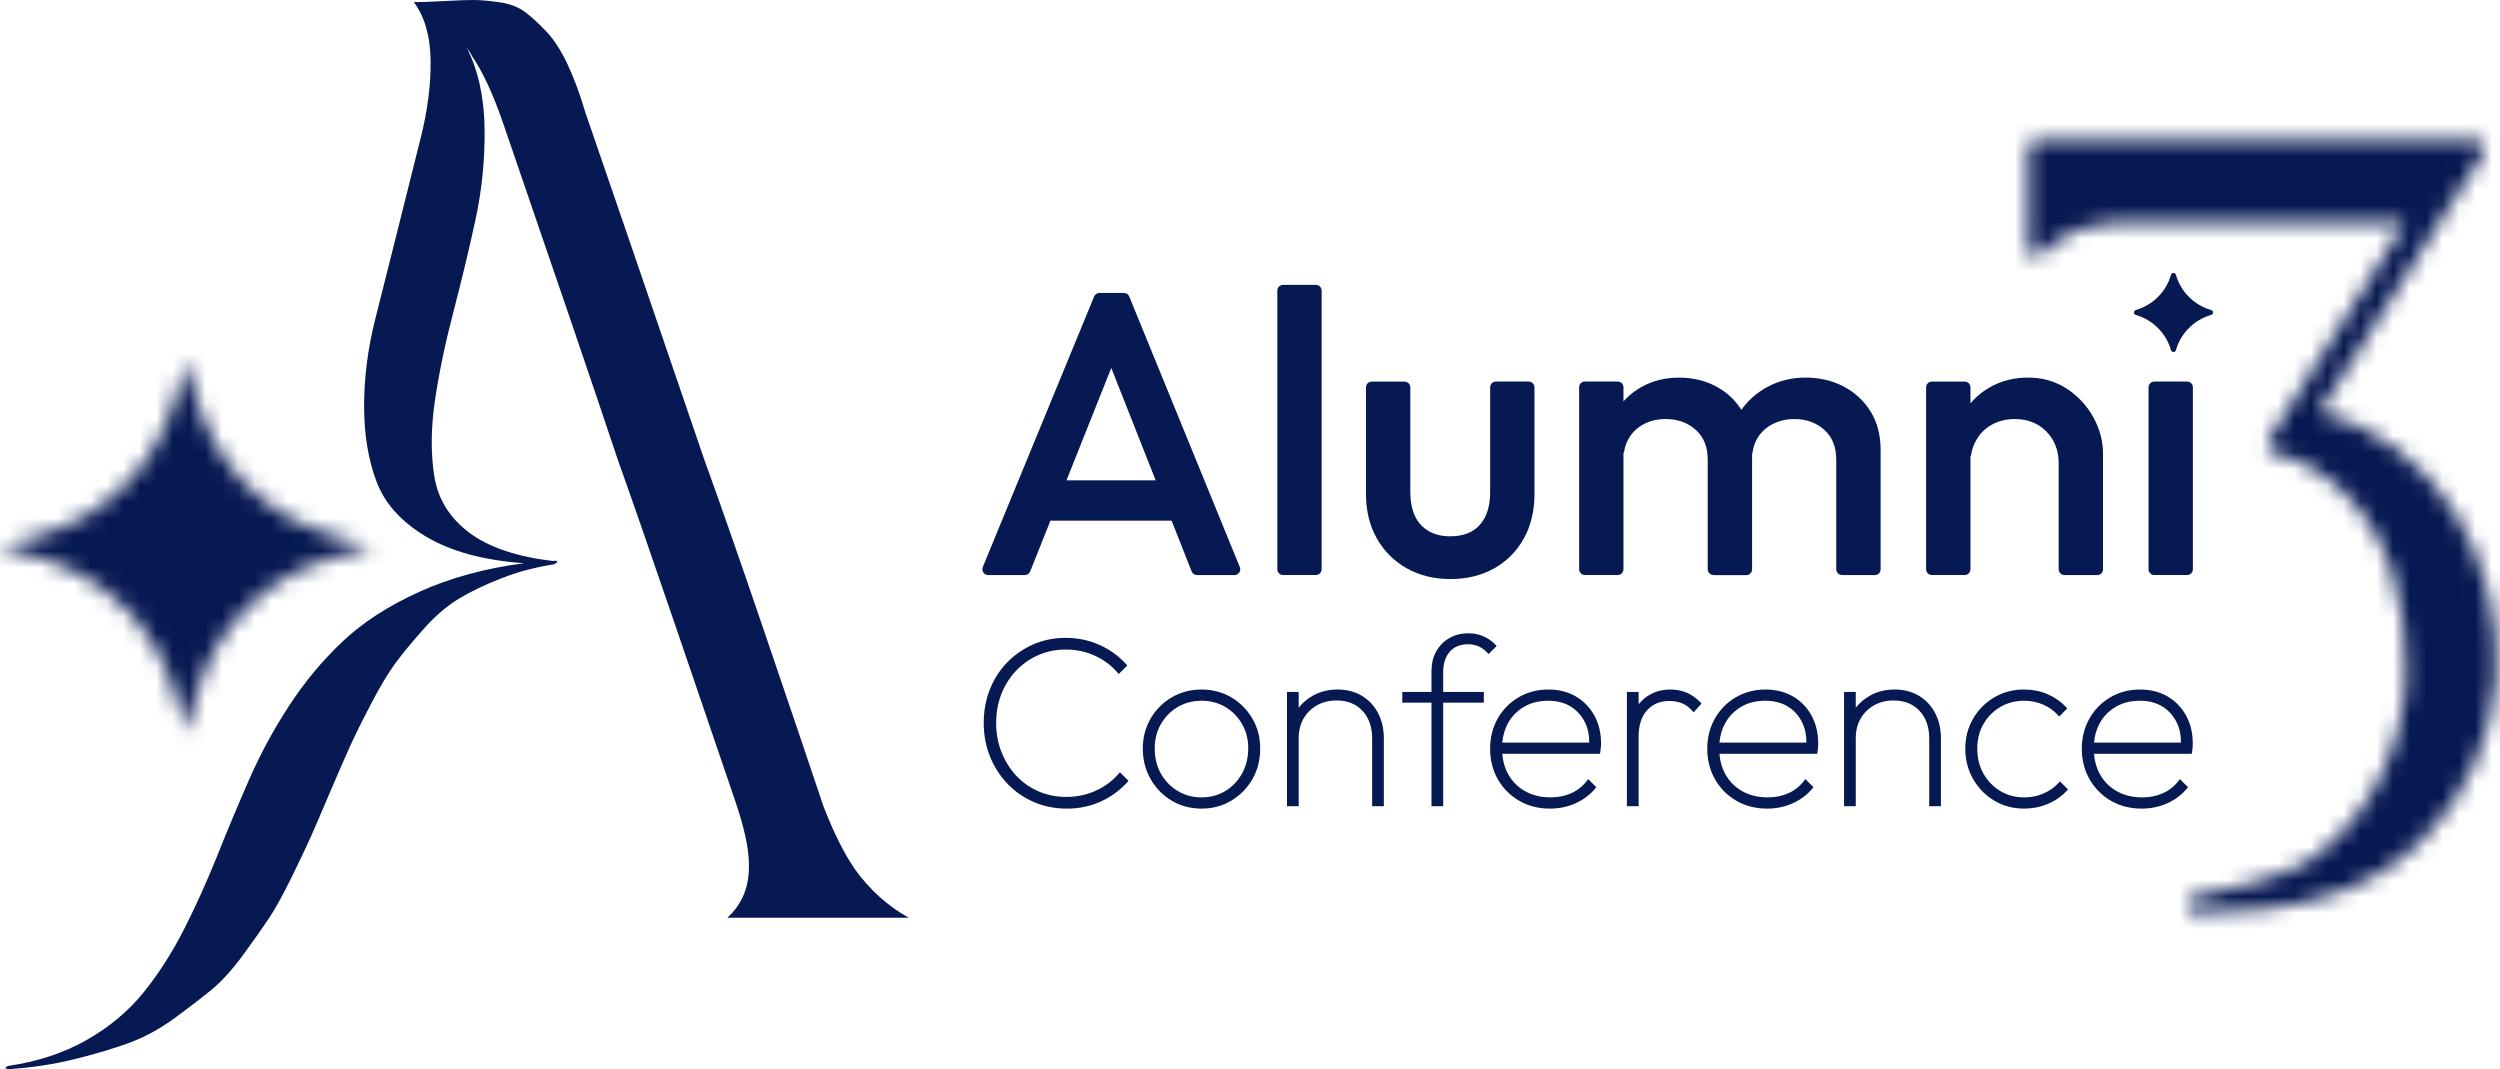 <svg width="152" height="65" viewBox="0 0 152 65" fill="none" xmlns="http://www.w3.org/2000/svg">
<mask id="mask0_208_392" style="mask-type:luminance" maskUnits="userSpaceOnUse" x="0" y="21" width="23" height="24">
<path d="M11.298 21.941L11.991 24.366C13.125 28.32 16.214 31.412 20.168 32.544L22.59 33.237L20.166 33.931C16.211 35.064 13.12 38.154 11.988 42.108L11.295 44.533L10.602 42.108C9.468 38.154 6.379 35.062 2.424 33.931L0 33.237L2.422 32.544C6.376 31.41 9.468 28.32 10.599 24.366L11.292 21.941H11.298Z" fill="white"/>
</mask>
<g mask="url(#mask0_208_392)">
<mask id="mask1_208_392" style="mask-type:luminance" maskUnits="userSpaceOnUse" x="-2" y="20" width="26" height="26">
<path d="M23.894 20.641H-1.303V45.839H23.894V20.641Z" fill="white"/>
</mask>
<g mask="url(#mask1_208_392)">
<mask id="mask2_208_392" style="mask-type:luminance" maskUnits="userSpaceOnUse" x="-2" y="20" width="26" height="26">
<path d="M23.892 20.641H-1.305V45.839H23.892V20.641Z" fill="white"/>
</mask>
<g mask="url(#mask2_208_392)">
<rect x="-1.374" y="20.547" width="25.275" height="25.401" fill="#071952"/>
</g>
</g>
</g>
<path d="M51.971 52.842C52.891 54.114 53.986 55.099 55.258 55.8H44.218C45.138 54.969 45.576 53.874 45.532 52.513C45.532 51.551 45.224 50.19 44.612 48.438C43.866 46.249 42.717 42.875 41.16 38.319C39.604 33.762 38.41 30.323 37.579 28C36.132 23.663 33.809 16.851 30.614 7.56C29.998 5.764 29.365 4.385 28.708 3.42C28.619 3.246 28.51 3.071 28.38 2.894C29.081 4.296 29.441 5.938 29.464 7.823C29.485 9.708 29.3 11.559 28.906 13.376C28.513 15.195 28.062 17.067 27.558 18.996C27.055 20.925 26.683 22.722 26.44 24.385C26.198 26.051 26.187 27.573 26.406 28.952C26.625 30.334 27.326 31.473 28.51 32.37C29.694 33.269 31.401 33.848 33.635 34.111C33.765 34.067 33.854 34.09 33.898 34.176C33.809 34.221 33.744 34.265 33.7 34.307C32.561 34.481 31.487 34.768 30.481 35.162C29.472 35.555 28.606 35.972 27.884 36.41C27.162 36.848 26.448 37.461 25.749 38.251C25.048 39.041 24.477 39.729 24.042 40.321C23.604 40.912 23.098 41.757 22.53 42.852C21.959 43.947 21.534 44.812 21.248 45.448C20.963 46.084 20.557 47.015 20.033 48.24C19.551 49.38 19.178 50.245 18.915 50.837C18.651 51.429 18.258 52.26 17.731 53.334C17.204 54.408 16.746 55.24 16.352 55.832C15.959 56.423 15.432 57.169 14.775 58.066C14.118 58.962 13.482 59.664 12.87 60.169C12.254 60.673 11.501 61.254 10.602 61.911C9.705 62.568 8.772 63.071 7.807 63.423C6.845 63.772 5.737 64.101 4.489 64.408C3.24 64.713 1.937 64.911 0.579 65C0.448 65 0.36 64.977 0.315 64.935C0.404 64.846 0.469 64.805 0.514 64.805C2.31 64.541 3.897 64.015 5.279 63.227C6.658 62.437 7.81 61.475 8.73 60.336C9.65 59.197 10.471 57.914 11.193 56.491C11.915 55.068 12.583 53.59 13.198 52.054C13.81 50.521 14.457 48.975 15.137 47.422C15.815 45.868 16.626 44.367 17.57 42.92C18.511 41.473 19.595 40.169 20.823 39.009C22.048 37.849 23.604 36.84 25.489 35.985C27.371 35.13 29.498 34.552 31.865 34.244C29.409 34.069 27.428 33.532 25.916 32.633C24.404 31.736 23.395 30.618 22.892 29.28C22.389 27.943 22.137 26.41 22.137 24.679C22.137 22.948 22.366 21.176 22.827 19.356C23.286 17.539 23.758 15.665 24.24 13.736C24.722 11.809 25.171 10.013 25.588 8.347C26.005 6.681 26.2 5.117 26.18 3.647C26.156 2.179 25.817 1.009 25.16 0.13C25.598 0.13 26.211 0.109 27.001 0.065C27.791 0.021 28.38 0 28.776 0C29.172 0 29.686 0.044 30.319 0.13C30.953 0.219 31.469 0.404 31.865 0.688C32.258 0.972 32.696 1.369 33.179 1.872C33.661 2.375 34.099 3.045 34.492 3.876C34.886 4.708 35.259 5.717 35.611 6.9C36.794 10.318 39.203 17.351 42.839 27.998C43.671 30.276 44.888 33.759 46.486 38.449C48.084 43.139 49.278 46.663 50.068 49.03C50.68 50.607 51.316 51.88 51.973 52.842H51.971Z" fill="#071952"/>
<path d="M68.613 47.473L68.532 47.566C68.083 48.062 67.541 48.455 66.916 48.739C66.293 49.021 65.604 49.164 64.872 49.164C64.139 49.164 63.485 49.032 62.87 48.768C62.257 48.505 61.712 48.132 61.256 47.655C60.803 47.181 60.443 46.62 60.19 45.992C59.937 45.364 59.81 44.681 59.81 43.959C59.81 43.236 59.935 42.54 60.182 41.917C60.43 41.294 60.785 40.742 61.236 40.275C61.686 39.811 62.223 39.441 62.826 39.178C63.43 38.914 64.095 38.781 64.799 38.781C65.503 38.781 66.204 38.922 66.829 39.201C67.453 39.477 68 39.871 68.456 40.366L68.542 40.458L68.021 40.979L67.927 40.875C67.554 40.444 67.093 40.103 66.556 39.861C66.016 39.615 65.424 39.493 64.799 39.493C64.173 39.493 63.636 39.608 63.128 39.832C62.617 40.056 62.163 40.374 61.78 40.776C61.397 41.18 61.095 41.657 60.883 42.196C60.672 42.736 60.566 43.328 60.566 43.959C60.566 44.589 60.675 45.184 60.891 45.729C61.108 46.273 61.407 46.756 61.788 47.165C62.166 47.569 62.622 47.89 63.141 48.114C63.66 48.338 64.228 48.453 64.828 48.453C65.466 48.453 66.066 48.328 66.613 48.08C67.161 47.832 67.627 47.488 68 47.058L68.091 46.951L68.613 47.473Z" fill="#071952"/>
<path d="M76.143 43.689C75.828 43.147 75.398 42.714 74.861 42.399C74.324 42.084 73.719 41.922 73.057 41.922C72.395 41.922 71.777 42.084 71.24 42.399C70.703 42.714 70.273 43.147 69.957 43.689C69.642 44.229 69.481 44.844 69.481 45.514C69.481 46.184 69.639 46.818 69.957 47.368C70.27 47.918 70.703 48.358 71.237 48.679C71.774 49.002 72.387 49.164 73.057 49.164C73.727 49.164 74.326 49.002 74.863 48.679C75.398 48.358 75.831 47.92 76.146 47.376C76.461 46.828 76.62 46.202 76.62 45.514C76.62 44.826 76.461 44.229 76.143 43.689ZM73.057 48.481C72.522 48.481 72.032 48.35 71.605 48.092C71.177 47.834 70.833 47.48 70.583 47.037C70.333 46.591 70.208 46.08 70.208 45.514C70.208 44.949 70.333 44.456 70.583 44.023C70.831 43.59 71.175 43.241 71.605 42.986C72.032 42.733 72.522 42.605 73.057 42.605C73.591 42.605 74.079 42.733 74.504 42.986C74.929 43.241 75.27 43.59 75.518 44.023C75.768 44.456 75.893 44.954 75.893 45.498C75.893 46.043 75.768 46.58 75.518 47.029C75.267 47.477 74.926 47.834 74.504 48.092C74.079 48.35 73.594 48.481 73.057 48.481Z" fill="#071952"/>
<path d="M84.138 44.889V49.018H83.426V44.889C83.426 44.2 83.228 43.637 82.837 43.218C82.441 42.795 81.924 42.589 81.26 42.589C80.809 42.589 80.407 42.691 80.066 42.886C79.724 43.082 79.451 43.353 79.255 43.689C79.06 44.026 78.961 44.425 78.961 44.873V49.018H78.249V42.068H78.961V43.027C79.195 42.727 79.49 42.48 79.837 42.287C80.277 42.044 80.78 41.922 81.333 41.922C81.885 41.922 82.381 42.052 82.803 42.305C83.223 42.558 83.556 42.913 83.788 43.358C84.02 43.804 84.138 44.318 84.138 44.889Z" fill="#071952"/>
<path d="M90.996 39.278L90.506 39.766L90.415 39.669C90.243 39.492 90.06 39.362 89.87 39.286C89.68 39.21 89.471 39.171 89.257 39.171C88.778 39.171 88.416 39.32 88.147 39.622C87.881 39.927 87.746 40.342 87.746 40.861V42.068H90.217V42.722H87.746V49.017H87.034V42.722H85.259V42.068H87.034V40.801C87.034 40.355 87.128 39.953 87.318 39.612C87.508 39.268 87.777 38.994 88.116 38.798C88.455 38.603 88.843 38.504 89.273 38.504C89.599 38.504 89.904 38.564 90.18 38.681C90.459 38.801 90.702 38.968 90.908 39.184L90.996 39.278Z" fill="#071952"/>
<path d="M96.936 43.502C96.662 43.009 96.281 42.618 95.802 42.339C95.325 42.063 94.767 41.922 94.146 41.922C93.474 41.922 92.864 42.084 92.327 42.399C91.79 42.714 91.365 43.15 91.057 43.689C90.752 44.232 90.599 44.849 90.599 45.53C90.599 46.21 90.758 46.844 91.073 47.391C91.388 47.936 91.826 48.374 92.371 48.689C92.916 49.005 93.544 49.164 94.232 49.164C94.79 49.164 95.317 49.054 95.791 48.841C96.268 48.624 96.667 48.327 96.98 47.954L97.055 47.863L96.563 47.368L96.472 47.485C96.214 47.816 95.895 48.066 95.525 48.23C95.15 48.397 94.736 48.481 94.29 48.481C93.695 48.481 93.169 48.356 92.726 48.105C92.285 47.858 91.936 47.506 91.694 47.065C91.495 46.706 91.375 46.294 91.336 45.832H97.282L97.298 45.723C97.319 45.592 97.332 45.483 97.337 45.397C97.342 45.313 97.345 45.248 97.345 45.209C97.345 44.568 97.207 43.994 96.936 43.502ZM91.339 45.152C91.378 44.717 91.493 44.325 91.678 43.984C91.912 43.556 92.243 43.215 92.663 42.972C93.08 42.727 93.576 42.605 94.131 42.605C94.655 42.605 95.116 42.722 95.494 42.957C95.875 43.189 96.169 43.517 96.37 43.929C96.545 44.284 96.631 44.696 96.625 45.152H91.339Z" fill="#071952"/>
<path d="M103.454 42.777L102.972 43.309L102.876 43.202C102.685 42.996 102.479 42.845 102.26 42.756C102.039 42.665 101.781 42.62 101.489 42.62C100.931 42.62 100.49 42.803 100.144 43.181C99.8 43.556 99.628 44.101 99.628 44.803V49.018H98.916V42.068H99.628V42.819C99.672 42.761 99.722 42.706 99.774 42.652C100.248 42.167 100.85 41.922 101.562 41.922C101.906 41.922 102.234 41.984 102.534 42.107C102.834 42.23 103.115 42.425 103.371 42.688L103.454 42.777Z" fill="#071952"/>
<path d="M110.139 43.502C109.868 43.009 109.487 42.618 109.007 42.339C108.528 42.063 107.97 41.922 107.35 41.922C106.68 41.922 106.067 42.084 105.53 42.399C104.996 42.714 104.568 43.15 104.263 43.689C103.956 44.232 103.802 44.849 103.802 45.53C103.802 46.21 103.961 46.844 104.279 47.391C104.592 47.936 105.03 48.374 105.574 48.689C106.122 49.005 106.747 49.164 107.438 49.164C107.996 49.164 108.52 49.054 108.994 48.841C109.471 48.624 109.873 48.327 110.183 47.954L110.261 47.863L109.766 47.368L109.675 47.485C109.419 47.816 109.101 48.066 108.728 48.23C108.356 48.397 107.939 48.481 107.496 48.481C106.901 48.481 106.375 48.356 105.929 48.105C105.488 47.858 105.142 47.506 104.897 47.065C104.698 46.706 104.579 46.294 104.542 45.832H110.485L110.504 45.723C110.525 45.592 110.535 45.483 110.54 45.397C110.545 45.313 110.548 45.248 110.548 45.209C110.548 44.568 110.41 43.994 110.139 43.502ZM104.542 45.152C104.581 44.717 104.696 44.325 104.884 43.984C105.118 43.556 105.449 43.218 105.866 42.972C106.286 42.727 106.779 42.605 107.334 42.605C107.86 42.605 108.319 42.722 108.7 42.957C109.078 43.189 109.372 43.517 109.573 43.929C109.748 44.284 109.834 44.696 109.831 45.152H104.542Z" fill="#071952"/>
<path d="M118.008 44.889V49.018H117.296V44.889C117.296 44.2 117.098 43.637 116.707 43.218C116.316 42.8 115.787 42.589 115.13 42.589C114.679 42.589 114.278 42.691 113.936 42.886C113.595 43.082 113.321 43.353 113.125 43.689C112.93 44.026 112.831 44.425 112.831 44.873V49.018H112.119V42.068H112.831V43.027C113.065 42.727 113.36 42.48 113.707 42.287C114.145 42.044 114.648 41.922 115.203 41.922C115.758 41.922 116.251 42.052 116.673 42.305C117.093 42.558 117.424 42.913 117.658 43.358C117.89 43.804 118.008 44.318 118.008 44.889Z" fill="#071952"/>
<path d="M125.736 47.998L125.65 48.09C125.329 48.431 124.938 48.7 124.493 48.885C124.047 49.07 123.567 49.164 123.069 49.164C122.397 49.164 121.784 49.002 121.25 48.679C120.713 48.361 120.283 47.918 119.967 47.368C119.652 46.818 119.49 46.195 119.49 45.514C119.49 44.834 119.652 44.229 119.967 43.689C120.283 43.147 120.715 42.714 121.25 42.399C121.787 42.084 122.397 41.922 123.069 41.922C123.567 41.922 124.044 42.016 124.48 42.201C124.915 42.389 125.295 42.649 125.606 42.983L125.692 43.074L125.202 43.564L125.11 43.465C124.863 43.199 124.558 42.986 124.208 42.834C123.859 42.683 123.476 42.605 123.069 42.605C122.532 42.605 122.042 42.733 121.615 42.986C121.187 43.241 120.841 43.59 120.593 44.023C120.343 44.456 120.218 44.959 120.218 45.514C120.218 46.069 120.343 46.591 120.593 47.037C120.843 47.48 121.187 47.834 121.615 48.092C122.045 48.35 122.532 48.481 123.069 48.481C123.484 48.481 123.875 48.405 124.232 48.251C124.586 48.1 124.897 47.884 125.155 47.608L125.246 47.508L125.736 47.998Z" fill="#071952"/>
<path d="M132.911 43.502C132.64 43.009 132.26 42.618 131.78 42.339C131.3 42.063 130.745 41.922 130.122 41.922C129.452 41.922 128.839 42.084 128.305 42.399C127.768 42.714 127.341 43.15 127.036 43.689C126.731 44.232 126.574 44.849 126.574 45.53C126.574 46.21 126.736 46.844 127.051 47.391C127.367 47.936 127.802 48.374 128.349 48.689C128.894 49.005 129.52 49.164 130.211 49.164C130.768 49.164 131.292 49.054 131.769 48.841C132.246 48.624 132.645 48.327 132.956 47.954L133.034 47.863L132.538 47.368L132.447 47.485C132.192 47.816 131.874 48.066 131.501 48.23C131.128 48.397 130.714 48.481 130.268 48.481C129.674 48.481 129.147 48.356 128.704 48.105C128.261 47.858 127.914 47.506 127.669 47.065C127.471 46.706 127.354 46.294 127.315 45.832H133.258L133.276 45.723C133.297 45.592 133.31 45.483 133.313 45.397C133.318 45.313 133.32 45.248 133.32 45.209C133.32 44.568 133.185 43.994 132.911 43.502ZM127.317 45.152C127.356 44.717 127.468 44.325 127.656 43.984C127.891 43.556 128.222 43.218 128.639 42.972C129.058 42.727 129.554 42.605 130.109 42.605C130.633 42.605 131.092 42.722 131.472 42.957C131.85 43.189 132.145 43.517 132.346 43.929C132.52 44.284 132.606 44.696 132.604 45.152H127.317Z" fill="#071952"/>
<path d="M59.752 34.481L66.522 18.029C66.577 17.898 66.704 17.812 66.845 17.812H68.336C68.477 17.812 68.605 17.898 68.659 18.029L75.382 34.481C75.476 34.71 75.307 34.963 75.059 34.963H72.778C72.635 34.963 72.507 34.874 72.452 34.742L67.241 21.548C67.15 21.319 67.32 21.071 67.567 21.071C67.815 21.071 67.984 21.321 67.893 21.551L62.635 34.744C62.583 34.877 62.453 34.963 62.309 34.963H60.078C59.83 34.963 59.661 34.71 59.755 34.481H59.752ZM63.034 31.306V29.554C63.034 29.361 63.19 29.205 63.383 29.205H71.775C71.967 29.205 72.124 29.361 72.124 29.554V31.306C72.124 31.499 71.967 31.655 71.775 31.655H63.383C63.19 31.655 63.034 31.499 63.034 31.306Z" fill="#071952"/>
<path d="M77.661 34.612V17.67C77.661 17.477 77.817 17.32 78.01 17.32H80.007C80.2 17.32 80.356 17.477 80.356 17.67V34.612C80.356 34.805 80.2 34.961 80.007 34.961H78.01C77.817 34.961 77.661 34.805 77.661 34.612Z" fill="#071952"/>
<path d="M88.174 35.206C87.178 35.206 86.292 34.985 85.515 34.544C84.738 34.104 84.134 33.494 83.701 32.719C83.268 31.943 83.052 31.049 83.052 30.037V23.551C83.052 23.358 83.208 23.202 83.401 23.202H85.398C85.591 23.202 85.747 23.358 85.747 23.551V29.915C85.747 30.485 85.841 30.973 86.029 31.372C86.216 31.773 86.495 32.078 86.863 32.289C87.23 32.503 87.668 32.607 88.174 32.607C88.959 32.607 89.558 32.375 89.975 31.909C90.392 31.442 90.601 30.777 90.601 29.912V23.549C90.601 23.356 90.757 23.199 90.95 23.199H92.947C93.14 23.199 93.296 23.356 93.296 23.549V30.035C93.296 31.064 93.08 31.966 92.647 32.743C92.215 33.52 91.615 34.125 90.846 34.557C90.077 34.99 89.188 35.206 88.177 35.206H88.174Z" fill="#071952"/>
<path d="M96.012 34.61V23.546C96.012 23.353 96.168 23.197 96.361 23.197H98.358C98.551 23.197 98.707 23.353 98.707 23.546V34.61C98.707 34.803 98.551 34.959 98.358 34.959H96.361C96.168 34.959 96.012 34.803 96.012 34.61ZM104.179 34.959C103.986 34.959 103.829 34.803 103.829 34.61V27.952C103.829 27.167 103.584 26.56 103.094 26.127C102.604 25.694 101.999 25.478 101.28 25.478C100.79 25.478 100.352 25.577 99.969 25.773C99.586 25.968 99.278 26.25 99.051 26.617C98.9 26.862 98.798 27.141 98.746 27.454C98.707 27.686 98.441 27.803 98.233 27.689L97.839 27.47C97.724 27.407 97.654 27.285 97.659 27.154C97.688 26.346 97.883 25.64 98.243 25.04C98.634 24.386 99.166 23.877 99.836 23.51C100.506 23.142 101.256 22.96 102.091 22.96C102.925 22.96 103.676 23.14 104.345 23.499C105.015 23.859 105.547 24.365 105.938 25.019C106.329 25.673 106.527 26.456 106.527 27.37V34.618C106.527 34.81 106.371 34.967 106.178 34.967H104.181L104.179 34.959ZM111.994 34.959C111.801 34.959 111.644 34.803 111.644 34.61V27.952C111.644 27.167 111.399 26.56 110.909 26.127C110.419 25.694 109.814 25.478 109.095 25.478C108.621 25.478 108.188 25.577 107.797 25.773C107.406 25.968 107.093 26.25 106.866 26.617C106.707 26.873 106.603 27.165 106.556 27.496C106.522 27.722 106.298 27.863 106.084 27.782L105.258 27.462C105.109 27.404 105.015 27.253 105.036 27.094C105.143 26.309 105.393 25.624 105.79 25.037C106.23 24.383 106.798 23.875 107.492 23.507C108.185 23.14 108.949 22.957 109.783 22.957C110.617 22.957 111.399 23.137 112.088 23.497C112.773 23.856 113.32 24.362 113.73 25.017C114.139 25.671 114.342 26.453 114.342 27.368V34.615C114.342 34.808 114.186 34.964 113.993 34.964H111.996L111.994 34.959Z" fill="#071952"/>
<path d="M117.108 34.612V23.549C117.108 23.356 117.265 23.2 117.458 23.2H119.454C119.647 23.2 119.804 23.356 119.804 23.549V34.612C119.804 34.805 119.647 34.962 119.454 34.962H117.458C117.265 34.962 117.108 34.805 117.108 34.612ZM125.518 34.962C125.325 34.962 125.168 34.805 125.168 34.612V28.173C125.168 27.389 124.918 26.745 124.42 26.236C123.922 25.731 123.281 25.478 122.497 25.478C121.973 25.478 121.509 25.593 121.099 25.822C120.69 26.051 120.372 26.369 120.145 26.779C119.991 27.05 119.89 27.35 119.84 27.673C119.804 27.907 119.533 28.027 119.324 27.91L118.933 27.691C118.818 27.629 118.748 27.506 118.753 27.376C118.782 26.565 118.977 25.838 119.337 25.199C119.728 24.506 120.273 23.958 120.966 23.557C121.66 23.158 122.439 22.957 123.307 22.957C124.175 22.957 124.973 23.181 125.659 23.632C126.344 24.081 126.884 24.662 127.275 25.371C127.666 26.083 127.864 26.82 127.864 27.59V34.615C127.864 34.808 127.707 34.964 127.515 34.964H125.518V34.962Z" fill="#071952"/>
<path d="M130.632 34.612V23.549C130.632 23.356 130.788 23.199 130.981 23.199H132.978C133.171 23.199 133.327 23.356 133.327 23.549V34.612C133.327 34.805 133.171 34.962 132.978 34.962H130.981C130.788 34.962 130.632 34.805 130.632 34.612Z" fill="#071952"/>
<path d="M132.295 16.707C132.592 17.742 133.402 18.553 134.437 18.85C134.588 18.892 134.588 19.105 134.437 19.147C133.402 19.444 132.592 20.255 132.295 21.29C132.253 21.441 132.039 21.441 131.997 21.29C131.7 20.255 130.889 19.444 129.855 19.147C129.703 19.105 129.706 18.892 129.855 18.85C130.889 18.553 131.7 17.742 131.997 16.707C132.039 16.556 132.253 16.556 132.295 16.707Z" fill="#071952"/>
<mask id="mask3_208_392" style="mask-type:luminance" maskUnits="userSpaceOnUse" x="123" y="8" width="29" height="48">
<path d="M151.754 41.339C151.626 43.112 151.172 44.863 150.419 46.54C149.663 48.221 148.615 49.738 147.304 51.047C145.852 52.502 144.108 53.589 142.117 54.282C139.15 55.317 136.012 55.513 134.083 55.513C133.848 55.513 133.634 55.51 133.439 55.505C133.181 55.497 132.98 55.307 132.962 55.048C132.941 54.79 133.11 54.572 133.368 54.525C134.315 54.355 135.707 54.074 136.963 53.682L137.258 53.591C138.603 53.179 139.872 52.786 140.907 51.946C142.568 50.672 143.884 49.029 144.817 47.053C145.753 45.072 146.248 43.02 146.282 40.956C146.319 38.878 146.048 36.86 145.482 34.96C144.919 33.078 143.965 31.438 142.648 30.088C141.392 28.797 139.901 27.942 138.214 27.535C138.06 27.499 137.93 27.387 137.87 27.241C137.81 27.095 137.823 26.928 137.907 26.795L146.235 13.503H129.823C129.662 13.503 129.338 13.513 128.856 13.529C128.275 13.552 128.011 13.594 127.897 13.628C127.683 13.685 127.362 13.75 126.94 13.823C126.562 13.894 126.278 13.977 126.096 14.084C125.874 14.212 125.608 14.36 125.295 14.524C125.014 14.673 124.761 14.85 124.55 15.049C124.425 15.161 124.299 15.288 124.177 15.427C124.041 15.585 123.828 15.638 123.632 15.565C123.442 15.492 123.312 15.312 123.312 15.103V8.98C123.312 8.709 123.536 8.484 123.807 8.484H150.612C150.794 8.484 150.959 8.583 151.045 8.742C151.133 8.901 151.128 9.092 151.032 9.243L141.04 25.041C142.716 25.468 144.252 26.201 145.61 27.22C147.088 28.328 148.302 29.639 149.23 31.12C150.151 32.593 150.844 34.24 151.285 36.003C151.728 37.77 151.884 39.564 151.756 41.331L151.754 41.339Z" fill="white"/>
</mask>
<g mask="url(#mask3_208_392)">
<mask id="mask4_208_392" style="mask-type:luminance" maskUnits="userSpaceOnUse" x="122" y="7" width="32" height="50">
<path d="M153.105 7.191H122.009V56.819H153.105V7.191Z" fill="white"/>
</mask>
<g mask="url(#mask4_208_392)">
<mask id="mask5_208_392" style="mask-type:luminance" maskUnits="userSpaceOnUse" x="122" y="7" width="32" height="50">
<path d="M153.107 7.195H122.011V56.822H153.107V7.195Z" fill="white"/>
</mask>
<g mask="url(#mask5_208_392)">
<rect x="122.004" y="7.16" width="31.156" height="49.677" fill="#071952"/>
</g>
</g>
</g>
</svg>
